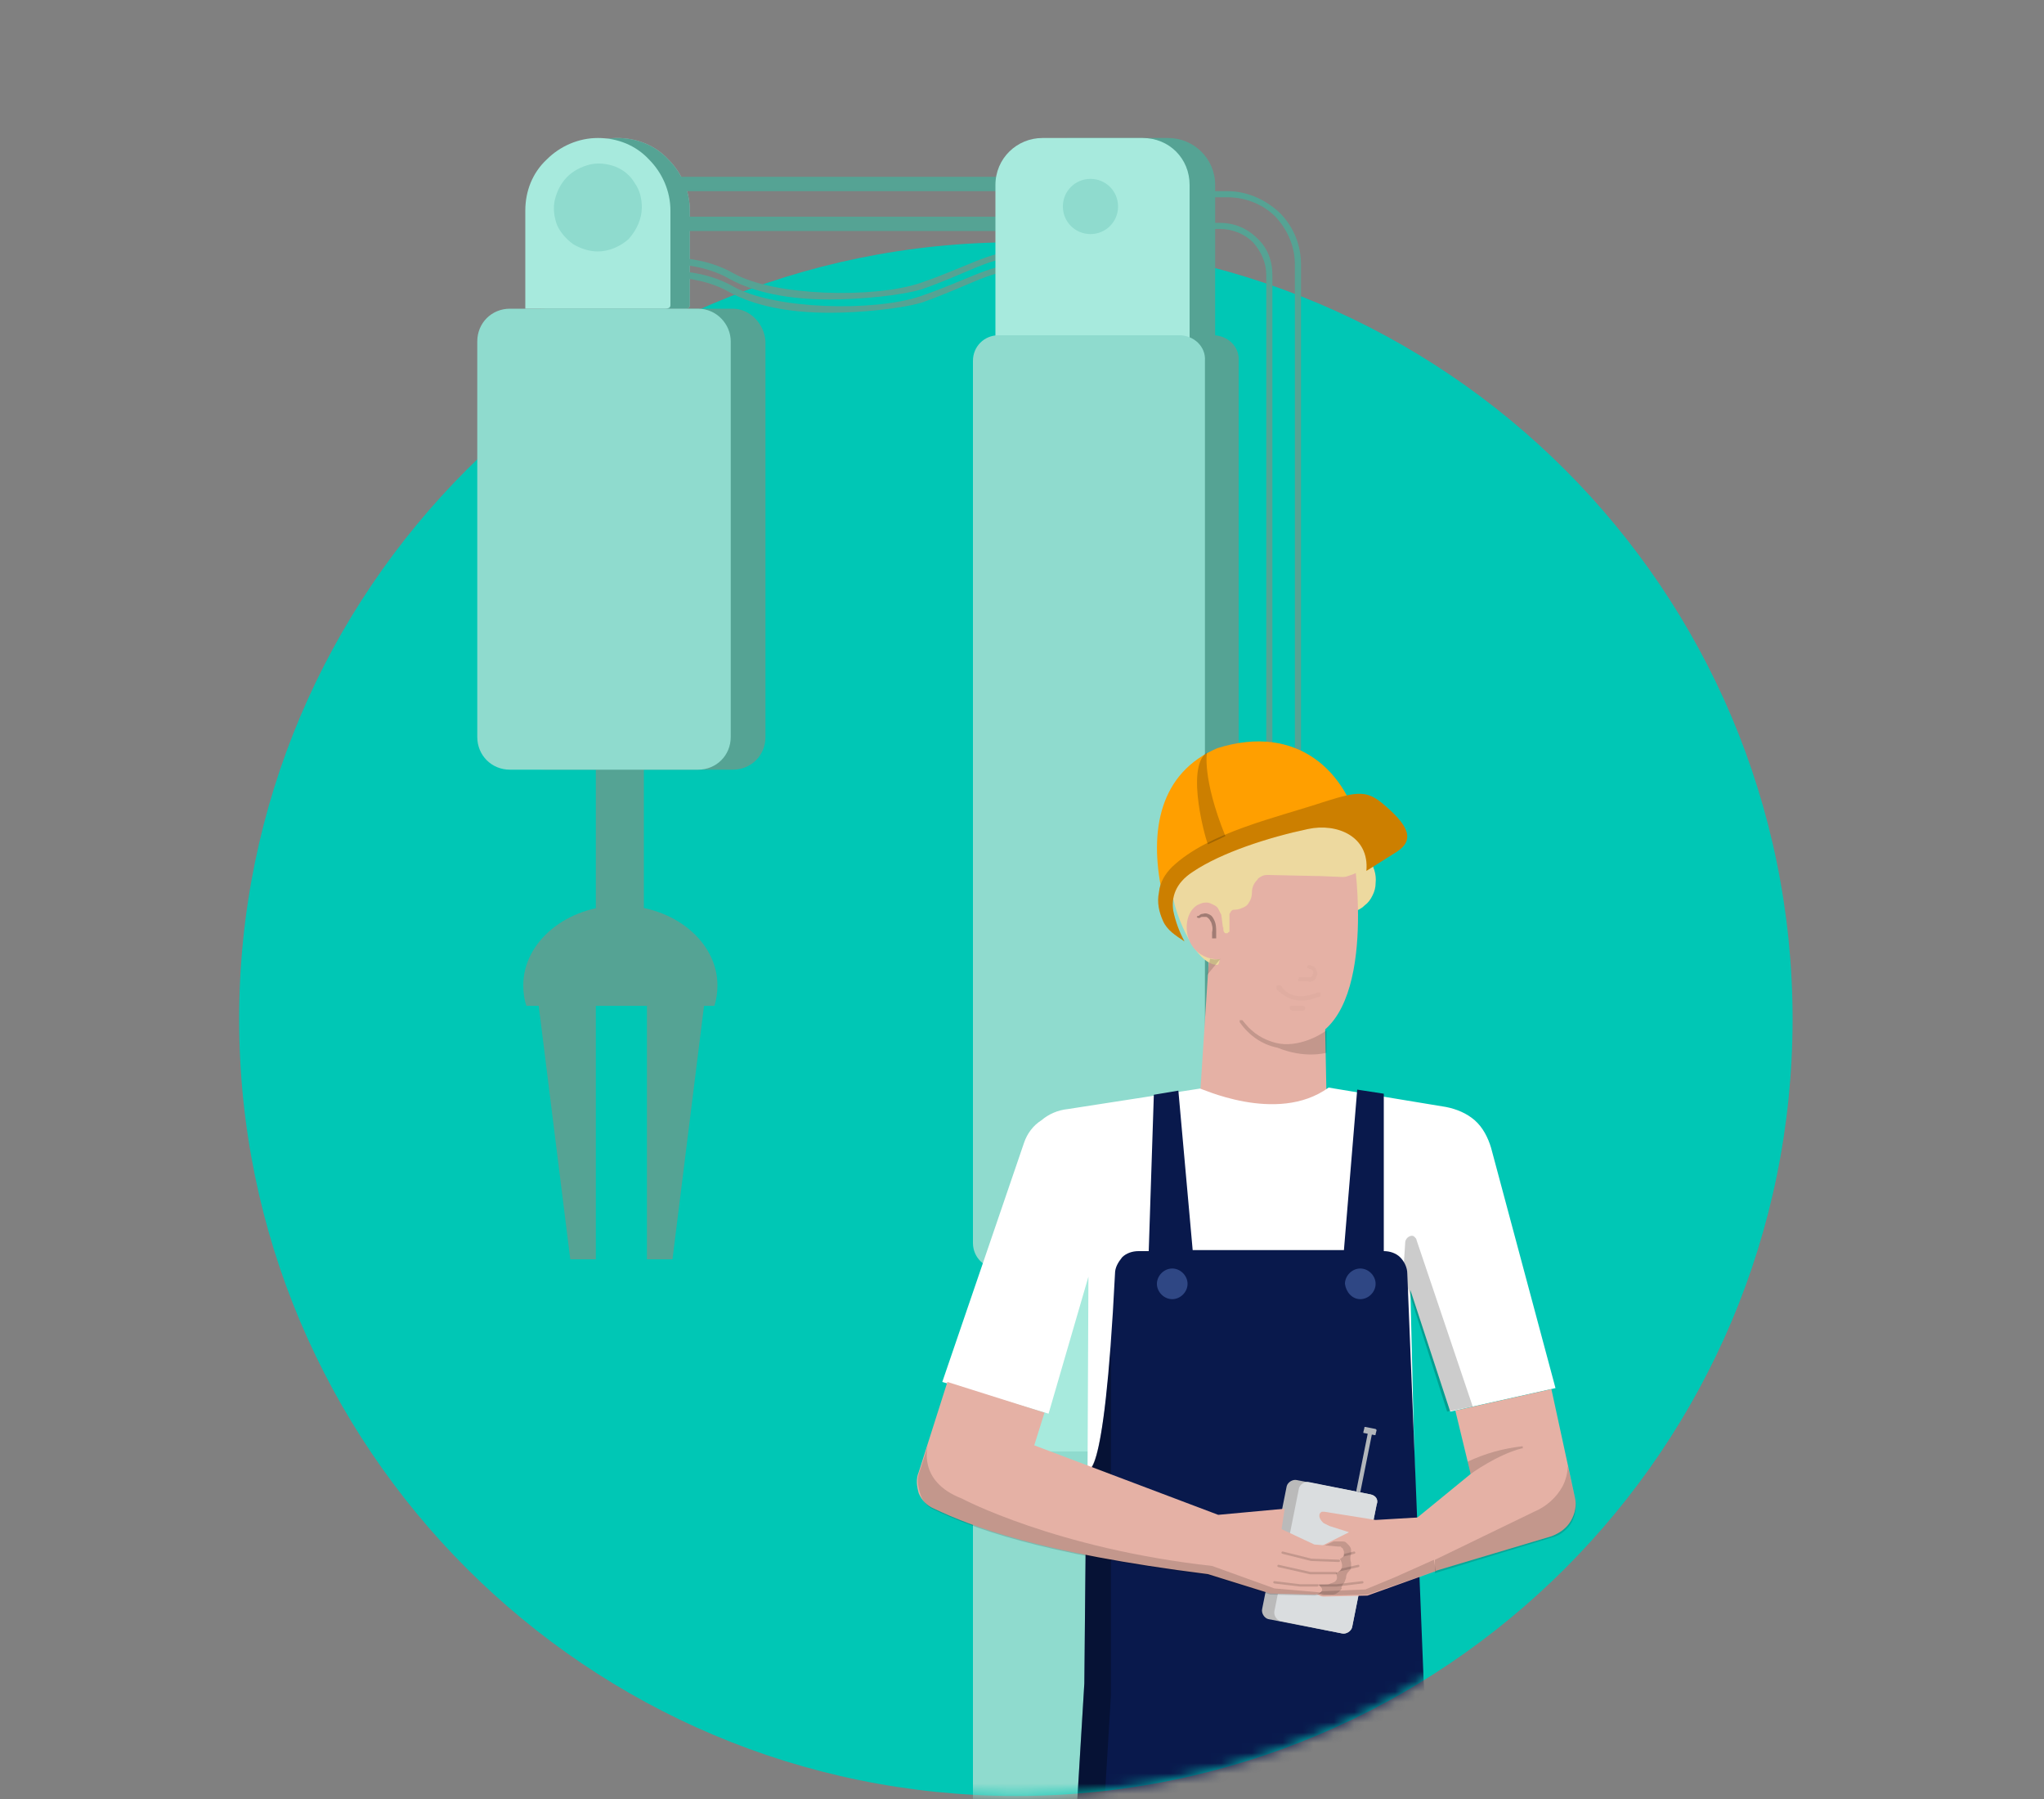 <svg width="200" height="176" viewBox="0 0 200 176" fill="none" xmlns="http://www.w3.org/2000/svg">
<rect x="0" y="0" width="200" height="176" fill="#808080" stroke="none"/>
<path d="M99.4 175.7C141.374 175.7 175.4 141.674 175.4 99.7C175.4 57.726 141.374 23.7 99.4 23.7C57.426 23.7 23.4 57.726 23.4 99.7C23.4 141.674 57.426 175.7 99.4 175.7Z" fill="#00C7B5"/>
<mask id="mask0_23_3019" style="mask-type:alpha" maskUnits="userSpaceOnUse" x="17" y="13" width="166" height="163">
<path fill-rule="evenodd" clip-rule="evenodd" d="M183 13H17V118H25.618C33.809 151.134 63.736 175.7 99.4 175.7C135.065 175.7 164.991 151.134 173.182 118H183V13Z" fill="#C4C4C4"/>
</mask>
<g mask="url(#mask0_23_3019)">
<path d="M114.3 13.5H104.5C102 13.5 99.9 15.5 99.9 18.1V146C99.9 148.5 101.9 150.6 104.5 150.6H114.3C116.8 150.6 118.9 148.6 118.9 146V18.1C118.9 15.5 116.8 13.5 114.3 13.5Z" fill="#55A394"/>
<path d="M67 30.2H53.3V20.6C53.3 18.7 54 16.9 55.4 15.6C56.7 14.3 58.5 13.5 60.4 13.5C62.3 13.5 64.1 14.2 65.4 15.6C66.7 16.9 67.5 18.7 67.5 20.6V29.8C67.5 29.9 67.5 30 67.4 30.1C67.3 30.2 67.2 30.2 67 30.2Z" fill="#B2B6BB"/>
<path d="M67 30.2H53.3V20.6C53.3 18.7 54 16.9 55.4 15.6C56.7 14.3 58.5 13.5 60.4 13.5C62.3 13.5 64.1 14.2 65.4 15.6C66.7 16.9 67.5 18.7 67.5 20.6V29.8C67.5 29.9 67.5 30 67.4 30.1C67.3 30.2 67.2 30.2 67 30.2Z" fill="#55A394"/>
<path d="M81.2 30.6C77.1 30.6 73.8 29.9 71.4 28.6C67.6 26.4 62.7 27.3 62.6 27.3L62.5 26.7C62.7 26.7 67.6 25.7 71.7 28C75.7 30.3 85.5 30.5 90 29C94.4 27.5 96.9 25.9 99.3 25.9V26.5C96.9 26.5 94.5 28.1 90.2 29.6C88.2 30.2 84.2 30.6 81.2 30.6Z" fill="#55A394"/>
<path d="M63 70.3H58.3V89.3H63V70.3Z" fill="#55A394"/>
<path d="M71.7 30.2H53.3C51.5 30.2 50.1 31.6 50.1 33.4V72.1C50.1 73.9 51.5 75.3 53.3 75.3H71.7C73.5 75.3 74.9 73.9 74.9 72.1V33.4C74.8 31.7 73.4 30.2 71.7 30.2Z" fill="#55A394"/>
<path d="M118.7 32.8H101C99.6 32.8 98.5 33.9 98.5 35.3V121.6C98.5 123 99.6 124.1 101 124.1H118.7C120.1 124.1 121.2 123 121.2 121.6V35.3C121.3 33.9 120.1 32.8 118.7 32.8Z" fill="#55A394"/>
<path d="M101 142H120C120.3 142 120.7 142.1 121 142.2C121.3 142.3 121.6 142.5 121.8 142.8C122 143 122.2 143.3 122.4 143.6C122.5 143.9 122.6 144.2 122.6 144.6V204.6H98.5V144.6C98.5 144.3 98.6 143.9 98.7 143.6C98.8 143.3 99 143 99.2 142.8C99.4 142.6 99.7 142.4 100 142.2C100.4 142.1 100.7 142 101 142Z" fill="#55A394"/>
<path d="M81.2 29.3C77.1 29.3 73.8 28.6 71.4 27.3C67.6 25.1 62.7 26 62.6 26L62.5 25.4C62.7 25.4 67.6 24.4 71.7 26.7C75.7 29 85.5 29.2 90 27.7C94.4 26.2 96.9 24.6 99.3 24.6V25.2C96.9 25.2 94.5 26.8 90.2 28.3C88.2 28.9 84.2 29.3 81.2 29.3Z" fill="#55A394"/>
<path d="M120.1 101.6H119.3V101H120.1C121.9 101 123.5 100.3 124.8 99.1C126 97.9 126.7 96.2 126.7 94.4V25.9C126.7 24.1 126 22.5 124.8 21.2C123.6 20 121.9 19.3 120.1 19.3H114.3V18.7H120.1C122 18.7 123.8 19.5 125.2 20.8C126.6 22.2 127.3 24 127.3 25.9V94.4C127.3 96.3 126.5 98.1 125.2 99.5C123.9 100.8 122 101.6 120.1 101.6Z" fill="#55A394"/>
<path d="M119.3 95.8V95.2C120.5 95.2 121.7 94.7 122.6 93.9C123.5 93 123.9 91.9 123.9 90.6V26.9C123.9 25.7 123.4 24.6 122.6 23.7C121.8 22.9 120.6 22.4 119.4 22.4H114.8V21.8H119.4C120.7 21.8 122 22.3 123 23.3C124 24.2 124.5 25.5 124.5 26.9V90.5C124.5 91.9 124 93.2 123 94.2C122 95.2 120.7 95.8 119.3 95.8Z" fill="#55A394"/>
<path d="M70.2 96.4C70.2 97.1 70.1 97.8 69.9 98.4H51.5C51.3 97.8 51.2 97.1 51.2 96.4C51.2 92.1 55.5 88.6 60.7 88.6C65.9 88.6 70.2 92.1 70.2 96.4Z" fill="#55A394"/>
<path d="M101.1 17.3H58.5V18.7H101.1V17.3Z" fill="#55A394"/>
<path d="M101.1 21.2H58.5V22.6H101.1V21.2Z" fill="#55A394"/>
<path d="M65.1 30.2H51.4V20.6C51.4 18.7 52.1 16.9 53.5 15.6C54.8 14.3 56.6 13.5 58.5 13.5C60.4 13.5 62.2 14.2 63.5 15.6C64.8 16.9 65.6 18.7 65.6 20.6V29.8C65.6 29.9 65.6 30 65.5 30.1C65.3 30.2 65.2 30.2 65.1 30.2Z" fill="#A7EADD"/>
<path d="M111.8 13.5H102C99.5 13.5 97.4 15.5 97.4 18.1V146C97.4 148.5 99.4 150.6 102 150.6H111.8C114.3 150.6 116.4 148.6 116.4 146V18.1C116.4 15.5 114.4 13.5 111.8 13.5Z" fill="#A7EADD"/>
<path d="M106.7 22.9C108.2 22.9 109.4 21.7 109.4 20.2C109.4 18.7 108.2 17.5 106.7 17.5C105.2 17.5 104 18.7 104 20.2C104 21.7 105.2 22.9 106.7 22.9Z" fill="#8FDBCE"/>
<path d="M115.4 32.8H97.7C96.3 32.8 95.2 33.9 95.2 35.3V121.6C95.2 123 96.3 124.1 97.7 124.1H115.4C116.8 124.1 117.9 123 117.9 121.6V35.3C118 33.9 116.8 32.8 115.4 32.8Z" fill="#8FDBCE"/>
<path d="M97.7 142H116.7C117 142 117.4 142.1 117.7 142.2C118 142.3 118.3 142.5 118.5 142.8C118.7 143 118.9 143.3 119.1 143.6C119.2 143.9 119.3 144.2 119.3 144.6V204.6H95.2V144.6C95.2 144.3 95.3 143.9 95.4 143.6C95.5 143.3 95.7 143 95.9 142.8C96.1 142.6 96.4 142.4 96.7 142.2C97.1 142.1 97.4 142 97.7 142Z" fill="#8FDBCE"/>
<path d="M58.5 24.6C57.6 24.6 56.8 24.3 56.1 23.9C55.4 23.4 54.8 22.7 54.5 22C54.2 21.2 54.1 20.3 54.3 19.5C54.5 18.7 54.9 17.9 55.5 17.3C56.1 16.7 56.9 16.3 57.7 16.1C58.5 15.9 59.4 16 60.2 16.3C61 16.6 61.7 17.2 62.1 17.9C62.6 18.6 62.8 19.4 62.8 20.3C62.8 21.4 62.3 22.5 61.5 23.4C60.7 24.1 59.6 24.6 58.5 24.6Z" fill="#8FDBCE"/>
<path d="M68.3 30.2H49.9C48.1 30.2 46.7 31.6 46.7 33.4V72.1C46.7 73.9 48.1 75.3 49.9 75.3H68.3C70.1 75.3 71.5 73.9 71.5 72.1V33.4C71.5 31.7 70.1 30.2 68.3 30.2Z" fill="#8FDBCE"/>
<path d="M52.7 98.3L55.8 123.2H58.3V98.3H52.7Z" fill="#55A394"/>
<path d="M68.9 98.3L65.8 123.2H63.3V98.3H68.9Z" fill="#55A394"/>
<path d="M118.5 90.6L117.4 107.5L123.3 109.5L129.8 107.5L129.6 97.6L118.5 90.6Z" fill="#E5B1A5"/>
<path opacity="0.15" d="M125 102.5C123.5 102.2 122.2 101.3 121.3 100C121.3 100 121.3 100 121.3 99.9C121.3 99.9 121.3 99.9 121.3 99.8C121.3 99.8 121.3 99.8 121.4 99.8H121.5C121.5 99.8 121.5 99.8 121.6 99.8C122.3 100.8 123.2 101.5 124.4 101.9C126.6 102.7 129 101.4 129.8 100.8V103C129.7 103 127.7 103.6 125 102.5Z" fill="black"/>
<path d="M131.2 89.3C130.3 89.2 129.6 88.7 129 88.1C128.5 87.4 128.2 86.6 128.3 85.7C128.3 85.3 128.4 84.9 128.6 84.5C128.8 84.1 129 83.8 129.4 83.5C129.8 83.2 130.1 83 130.5 82.9C130.9 82.8 131.3 82.7 131.7 82.8C132.6 82.9 133.3 83.4 133.9 84C134.4 84.7 134.7 85.5 134.6 86.4C134.6 86.8 134.5 87.2 134.3 87.6C134.1 88 133.9 88.3 133.5 88.6C133.2 88.9 132.8 89.1 132.4 89.2C132 89.3 131.6 89.4 131.2 89.3Z" fill="#EDD99F"/>
<path d="M120.3 83.4L119.2 90.8C119.2 90.8 118.9 102.3 126.3 102C134.9 101.7 132.6 84.9 132.6 84.9L120.3 83.4Z" fill="#E5B1A5"/>
<path d="M130.6 78.8C131.6 78.8 132.5 79.2 133.2 79.8C133.9 80.5 134.4 81.3 134.5 82.3C134.6 83.3 134.9 83.1 134.4 83.9C133.9 84.7 133.1 85.3 132.2 85.6C131.9 85.7 131.7 85.8 131.4 85.8L129 85.7H128.7L124.1 85.6C123.9 85.6 123.7 85.6 123.5 85.7C123.3 85.8 123.1 85.9 123 86.1C122.7 86.4 122.5 86.8 122.5 87.3C122.5 87.7 122.4 88 122.2 88.3C122.1 88.5 121.9 88.7 121.6 88.8C121.4 88.9 121.1 89 120.8 89C120.7 89 120.6 89 120.5 89.1C120.4 89.2 120.4 89.3 120.3 89.4V90.2V91C120.3 91.1 120.3 91.1 120.3 91.1C120.3 91.1 120.3 91.2 120.2 91.2L120.1 91.3H120C119.9 91.3 119.8 91.3 119.8 91.2C119.7 91.1 119.7 91.1 119.7 91V90.7C119.3 90.9 119.6 94.4 119.1 94.4C116.9 94.4 114.6 88.9 114.6 86.4C114.6 84.5 115.3 82.9 116.6 82.2H116.7L116.8 82.1L116.9 82C117.2 81.9 117.4 81.7 117.6 81.5C117.8 81.3 117.9 81 118 80.8C118.1 80.1 118.5 79.5 119 79.1C119.5 78.7 120.2 78.4 120.9 78.4C121 78.4 121.2 78.4 121.3 78.4C121.6 78.4 121.9 78.5 122.1 78.7C122.3 78.8 122.6 78.8 122.8 78.8C123.1 78.8 123.3 78.7 123.5 78.5C124.3 77.9 124.8 78.8 125.8 78.8C126.3 78.8 127 78.8 127.7 78.8C128.5 78.8 129.6 78.8 130.6 78.8Z" fill="#EDD99F"/>
<path opacity="0.15" d="M118.1 95.4L119.5 93.7C119.2 93.9 118.8 93.9 118.4 93.8L118.1 95.4Z" fill="black"/>
<path d="M119.8 91.8C119.9 93.1 120.2 94.1 118.6 93.8C115.5 93.2 115.5 89 117.5 88.4C117.7 88.3 117.9 88.3 118.1 88.3C118.3 88.3 118.5 88.4 118.7 88.5C118.9 88.6 119.1 88.7 119.2 88.9C119.3 89.1 119.4 89.3 119.5 89.5L119.8 91.8Z" fill="#E5B1A5"/>
<path opacity="0.3" d="M117.1 89.7L117.2 89.8C117.2 89.8 117.3 89.8 117.4 89.8C117.5 89.7 117.6 89.7 117.7 89.7C117.8 89.7 117.9 89.7 118 89.7C118.1 89.7 118.2 89.8 118.3 89.9C118.4 90 118.4 90.1 118.5 90.2C118.6 90.5 118.7 90.8 118.6 91.2V91.6C118.6 91.6 118.6 91.6 118.6 91.7C118.6 91.7 118.6 91.7 118.6 91.8C118.6 91.8 118.6 91.8 118.7 91.8C118.7 91.8 118.7 91.8 118.8 91.8C118.8 91.8 118.8 91.8 118.9 91.8C118.9 91.8 118.9 91.8 119 91.8C119 91.8 119 91.8 119 91.7C119 91.7 119 91.7 119 91.6V91.2C119 90.8 119 90.4 118.8 90C118.7 89.8 118.6 89.6 118.4 89.5C118.2 89.4 118 89.3 117.7 89.4C117.5 89.4 117.4 89.5 117.3 89.6C117.1 89.6 117.1 89.7 117.1 89.7Z" fill="black"/>
<g opacity="0.15">
<path opacity="0.15" d="M127.7 98.6C127.7 98.5 127.6 98.4 127.5 98.4H126.5H126.4H126.3C126.3 98.4 126.3 98.4 126.2 98.5V98.6C126.2 98.7 126.2 98.7 126.3 98.8C126.3 98.8 126.4 98.9 126.5 98.9H127.5C127.6 98.9 127.7 98.8 127.7 98.6Z" fill="black"/>
</g>
<g opacity="0.15">
<path opacity="0.15" d="M128.2 97.8C128.5 97.7 128.8 97.6 129.1 97.5H129.2C129.2 97.5 129.2 97.5 129.2 97.4V97.3V97.2C129.2 97.2 129.2 97.2 129.2 97.1C129.2 97.1 129.2 97.1 129.1 97.1H129H128.9C126.7 98 125.7 97 125.4 96.5C125.4 96.5 125.4 96.5 125.3 96.4H125.2H125.1H125L124.9 96.5V96.6V96.7V96.8C125.4 97.2 126.3 98.2 128.2 97.8Z" fill="black"/>
</g>
<g opacity="0.15">
<path opacity="0.15" d="M128.6 95.9C128.8 95.7 128.8 95.5 128.9 95.3C128.9 95.1 128.8 94.9 128.7 94.7C128.6 94.5 128.3 94.5 128.1 94.4C128 94.4 127.9 94.5 127.9 94.6C127.9 94.7 127.9 94.7 128 94.7L128.1 94.8C128.2 94.8 128.3 94.8 128.4 94.9C128.5 95 128.5 95.1 128.5 95.2C128.5 95.3 128.4 95.4 128.4 95.5C128.3 95.6 128.2 95.6 128.1 95.6H127.2C127.1 95.6 127.1 95.6 127.1 95.7L127 95.8C127 95.9 127 95.9 127 95.9L127.1 96H128C128.2 96.1 128.4 96 128.6 95.9Z" fill="black"/>
</g>
<path d="M130 106.4L141.5 108.3C142.5 108.5 143.5 108.9 144.3 109.6C145.1 110.3 145.6 111.3 145.9 112.3L152.2 135.8L141.9 138.1L138 126.2L138.5 146.9H106.4L106.5 124.9L102.6 138.3L92.2 135.2L100.2 111.8C100.5 110.9 101.1 110.1 101.9 109.6C102.6 109 103.5 108.6 104.5 108.5L117.4 106.5C117.2 106.3 124.9 110.1 130 106.4Z" fill="white"/>
<path opacity="0.2" d="M137.3 124.6L137.5 121.5C137.5 121.4 137.6 121.2 137.7 121.1C137.8 121 138 120.9 138.1 120.9C138.2 120.9 138.3 120.9 138.4 121C138.5 121.1 138.6 121.2 138.6 121.3L144.1 137.6L141.6 138.1L137.3 124.6Z" fill="black"/>
<path d="M115.3 106.7L116.7 122.3H131.5L132.8 106.6L135.4 107V122.4C136 122.4 136.6 122.6 137 123C137.4 123.4 137.7 124 137.7 124.6L139.3 164.4L146.1 260.6H135L125 182.9C124.9 182.4 124.7 182 124.4 181.7C124.1 181.4 123.6 181.2 123.1 181.2C122.6 181.2 122.2 181.4 121.8 181.7C121.4 182 121.2 182.4 121.2 182.9L111 260.7H100.3L106.1 164.7L106.3 143.7C106.3 143.7 108 146.5 109.1 124.6C109.1 124 109.4 123.5 109.8 123C110.2 122.6 110.8 122.4 111.4 122.4H112.4L112.9 107.1L115.3 106.7Z" fill="#09194C"/>
<path opacity="0.3" d="M108.7 131.8C107.6 145.7 106.3 143.6 106.3 143.6L106.1 164.6L100.3 260.6H103L108.7 165.9V131.8Z" fill="black"/>
<path d="M114.7 127.1C115.5 127.1 116.2 126.4 116.2 125.6C116.2 124.8 115.5 124.1 114.7 124.1C113.9 124.1 113.2 124.8 113.2 125.6C113.2 126.4 113.9 127.1 114.7 127.1Z" fill="#2F4784"/>
<path d="M133.1 127.1C133.9 127.1 134.6 126.4 134.6 125.6C134.6 124.8 133.9 124.1 133.1 124.1C132.3 124.1 131.6 124.8 131.6 125.6C131.7 126.4 132.3 127.1 133.1 127.1Z" fill="#2F4784"/>
<path d="M151.8 135.9L154.1 146.5C154.3 147.3 154.1 148.1 153.7 148.8C153.3 149.5 152.6 150 151.8 150.3L138.4 154.3V148.7L143.9 144.2L142.4 138L151.8 135.9Z" fill="#E5B1A5"/>
<path opacity="0.15" d="M143.9 144.2C143.9 144.2 146.5 142.3 148.9 141.7C148.9 141.7 148.9 141.7 149 141.7C149 141.7 149 141.7 149 141.6C149 141.6 149 141.6 149 141.5C149 141.5 149 141.5 148.9 141.5C147.1 141.7 145.3 142.2 143.6 143L143.9 144.2Z" fill="black"/>
<path d="M134.1 146.2L126.9 144.8C126.5 144.7 126 145 125.9 145.4L123.5 157.4C123.4 157.8 123.7 158.3 124.1 158.4L131.3 159.8C131.7 159.9 132.2 159.6 132.3 159.2L134.7 147.2C134.9 146.7 134.6 146.3 134.1 146.2Z" fill="#BABABA"/>
<path d="M134.1 146.2L128.1 145C127.7 144.9 127.2 145.2 127.1 145.6L124.7 157.6C124.6 158 124.9 158.5 125.3 158.6L131.3 159.8C131.7 159.9 132.2 159.6 132.3 159.2L134.7 147.2C134.9 146.7 134.6 146.3 134.1 146.2Z" fill="#DADDDF"/>
<path d="M133.9 139.9L132.7 145.9L133.1 146L134.3 140L133.9 139.9Z" fill="#B2B6BB"/>
<path d="M134.6 139.8L133.6 139.6C133.5 139.6 133.5 139.6 133.5 139.7L133.4 140.1C133.4 140.2 133.4 140.2 133.5 140.2L134.5 140.4C134.6 140.4 134.6 140.4 134.6 140.3L134.7 139.9C134.7 139.9 134.6 139.8 134.6 139.8Z" fill="#B2B6BB"/>
<path d="M134.6 148.7L139.7 148.4L140.5 153.7L133.8 156.1L129.5 156.2C129.3 156.2 129.1 156.1 128.9 156C128.4 155.6 129.1 155.2 129.1 155.2H128.3C128.1 155.2 127.9 155.2 127.8 155.1C126.8 154.9 127.3 154.1 127.3 154.1C126.2 153.7 126.9 152.7 126.9 152.7C126.8 152.7 126.7 152.6 126.6 152.5C126.5 152.4 126.5 152.3 126.5 152.2C126.5 152.1 126.5 152 126.5 151.9C126.5 151.8 126.6 151.7 126.6 151.6C126.7 151.5 126.8 151.5 126.8 151.4C126.9 151.4 127 151.4 127.1 151.4L129.4 151.2L132 149.9L130.1 149.3C129.9 149.2 129.7 149.1 129.5 149C129.3 148.8 129.2 148.7 129.1 148.4C129.1 148.3 129.1 148.2 129.1 148.2C129.1 148.1 129.2 148 129.2 148C129.3 147.9 129.3 147.9 129.4 147.9C129.5 147.9 129.6 147.9 129.6 147.9L134.6 148.7Z" fill="#E5B1A5"/>
<path opacity="0.15" d="M140.5 153.7L140.3 152.6L136.5 154.3L133.6 155.5L128.7 155.7C128.7 155.8 128.8 155.9 128.9 155.9C129.1 156 129.3 156.1 129.5 156.1L133.8 156L140.5 153.7Z" fill="black"/>
<path opacity="0.15" d="M127.1 152.7L129.7 152.6L132.5 151.9" stroke="black" stroke-width="0.228" stroke-miterlimit="10" stroke-linecap="round"/>
<path opacity="0.15" d="M127.3 153.9H129.8L132.9 153.2" stroke="black" stroke-width="0.228" stroke-miterlimit="10" stroke-linecap="round"/>
<path opacity="0.15" d="M129.1 155.1H130.8L133.3 154.8" stroke="black" stroke-width="0.228" stroke-miterlimit="10" stroke-linecap="round"/>
<path opacity="0.15" d="M131.4 155C131.6 154.8 131.6 154.6 131.7 154.4C131.7 154.1 131.8 153.9 132 153.7C132.1 153.6 132.2 153.5 132.2 153.3C132.2 153.2 132.2 153 132.2 152.9C132.1 152.6 132.1 152.3 132.2 152C132.2 151.9 132.2 151.7 132.2 151.6C132.2 151.5 132.1 151.3 132 151.2C131.9 151.1 131.8 151 131.7 150.9C131.6 150.8 131.4 150.8 131.3 150.8H130.5L129.6 151.2H128.9L126.6 151.8C126.6 151.9 126.6 152 126.6 152C126.6 152.1 126.7 152.2 126.7 152.3C126.8 152.4 126.9 152.5 127 152.5C127 152.5 126.3 153.5 127.4 153.9C127.4 153.9 126.9 154.8 127.9 154.9C128.1 154.9 128.3 154.9 128.4 155H129.2C129.2 155 128.5 155.4 129 155.8C129.2 155.9 129.4 156 129.6 156H130.4C130.6 156 130.8 155.9 130.9 155.8C131.1 155.7 131.2 155.5 131.3 155.4C131.2 155.3 131.3 155.2 131.4 155Z" fill="black"/>
<path d="M131.5 152.1C131.5 152 131.5 151.9 131.5 151.8C131.5 151.7 131.4 151.6 131.4 151.5C131.3 151.4 131.2 151.4 131.2 151.3C131.1 151.3 131 151.3 130.9 151.3L128.6 151.1L125.4 149.6L125.7 147.6L119.2 148.2L101.2 141.4L102.2 138.2L92.7 135.2L89.9 144C89.6 144.7 89.7 145.4 89.9 146.1C90.2 146.8 90.7 147.3 91.4 147.6C95 149.3 101.5 151.9 118.2 154L124.3 155.9L128.6 156C128.8 156 129.1 155.9 129.2 155.8C129.7 155.4 128.9 155 128.9 155H129.7C129.9 155 130.1 155 130.2 154.9C131.2 154.7 130.7 153.9 130.7 153.9C131.8 153.5 131.1 152.5 131.1 152.5C131.2 152.5 131.3 152.4 131.4 152.3C131.4 152.4 131.5 152.2 131.5 152.1Z" fill="#E5B1A5"/>
<path opacity="0.15" d="M131 152.7L128.3 152.6L125.5 151.9" stroke="black" stroke-width="0.228" stroke-miterlimit="10" stroke-linecap="round"/>
<path opacity="0.15" d="M130.7 153.9H128.2L125.1 153.2" stroke="black" stroke-width="0.228" stroke-miterlimit="10" stroke-linecap="round"/>
<path opacity="0.15" d="M128.9 155.1H127.2L124.7 154.8" stroke="black" stroke-width="0.228" stroke-miterlimit="10" stroke-linecap="round"/>
<path opacity="0.15" d="M91.4 147.7C95 149.4 101.5 152 118.2 154.1L124.3 156L128.6 156.1C128.8 156.1 129.1 156 129.2 155.9L129.3 155.8L124.7 155.4L118.6 153.2C103.3 151.5 94.1 146.6 94.1 146.6C89.7 144.9 90.8 141.4 90.8 141.4L90 143.9C89.7 144.6 89.8 145.3 90 146C90.2 146.8 90.7 147.4 91.4 147.7Z" fill="black"/>
<path opacity="0.15" d="M154.1 146.5L153.4 143.4C153.4 144.1 153.2 144.8 152.9 145.4C152.3 146.5 151.3 147.4 150.1 147.9L140.4 152.6V153.9L151.9 150.4C152.7 150.2 153.4 149.6 153.8 148.9C154.2 148.1 154.3 147.3 154.1 146.5Z" fill="black"/>
<path fill-rule="evenodd" clip-rule="evenodd" d="M133.1 81.5C131.9 75.6 127 70.7 119.1 73.2C113.5 75.6 112.4 81.2 113.7 87.3C119.1 80.3 130 79.8 133.1 81.5Z" fill="#FF9F00"/>
<path fill-rule="evenodd" clip-rule="evenodd" d="M133.7 85.2L136.4 83.5C138.3 82.4 138.2 81.1 135.5 78.8C133.8 77.3 132.9 77.4 129.7 78.4C124.9 80 118.3 81.4 114.7 84.8C114 85.5 113.5 86.3 113.4 87.3C113.2 88.3 113.4 89.2 113.8 90.1C114.2 91 115 91.5 115.9 92.1C115.4 91.2 115 90.1 114.8 89.1C114.6 87.8 115 86.4 116.7 85.3C119.5 83.4 124.2 81.9 128 81.1C130.8 80.5 134 81.8 133.7 85.2Z" fill="#FF9F00"/>
<path opacity="0.2" fill-rule="evenodd" clip-rule="evenodd" d="M133.7 85.2L136.4 83.5C138.3 82.4 138.2 81.1 135.5 78.8C133.8 77.3 132.9 77.4 129.7 78.4C124.9 80 118.3 81.4 114.7 84.8C114 85.5 113.5 86.3 113.4 87.3C113.2 88.3 113.4 89.2 113.8 90.1C114.2 91 115 91.5 115.9 92.1C115.4 91.2 115 90.1 114.8 89.1C114.6 87.8 115 86.4 116.7 85.3C119.5 83.4 124.2 81.9 128 81.1C130.8 80.5 134 81.8 133.7 85.2Z" fill="black"/>
<path opacity="0.2" fill-rule="evenodd" clip-rule="evenodd" d="M118.1 73.6C118.1 73.6 117.6 76.1 119.9 81.8L118.2 82.6C118.1 82.6 115.9 75.1 118.1 73.6Z" fill="black"/>
</g>
</svg>
